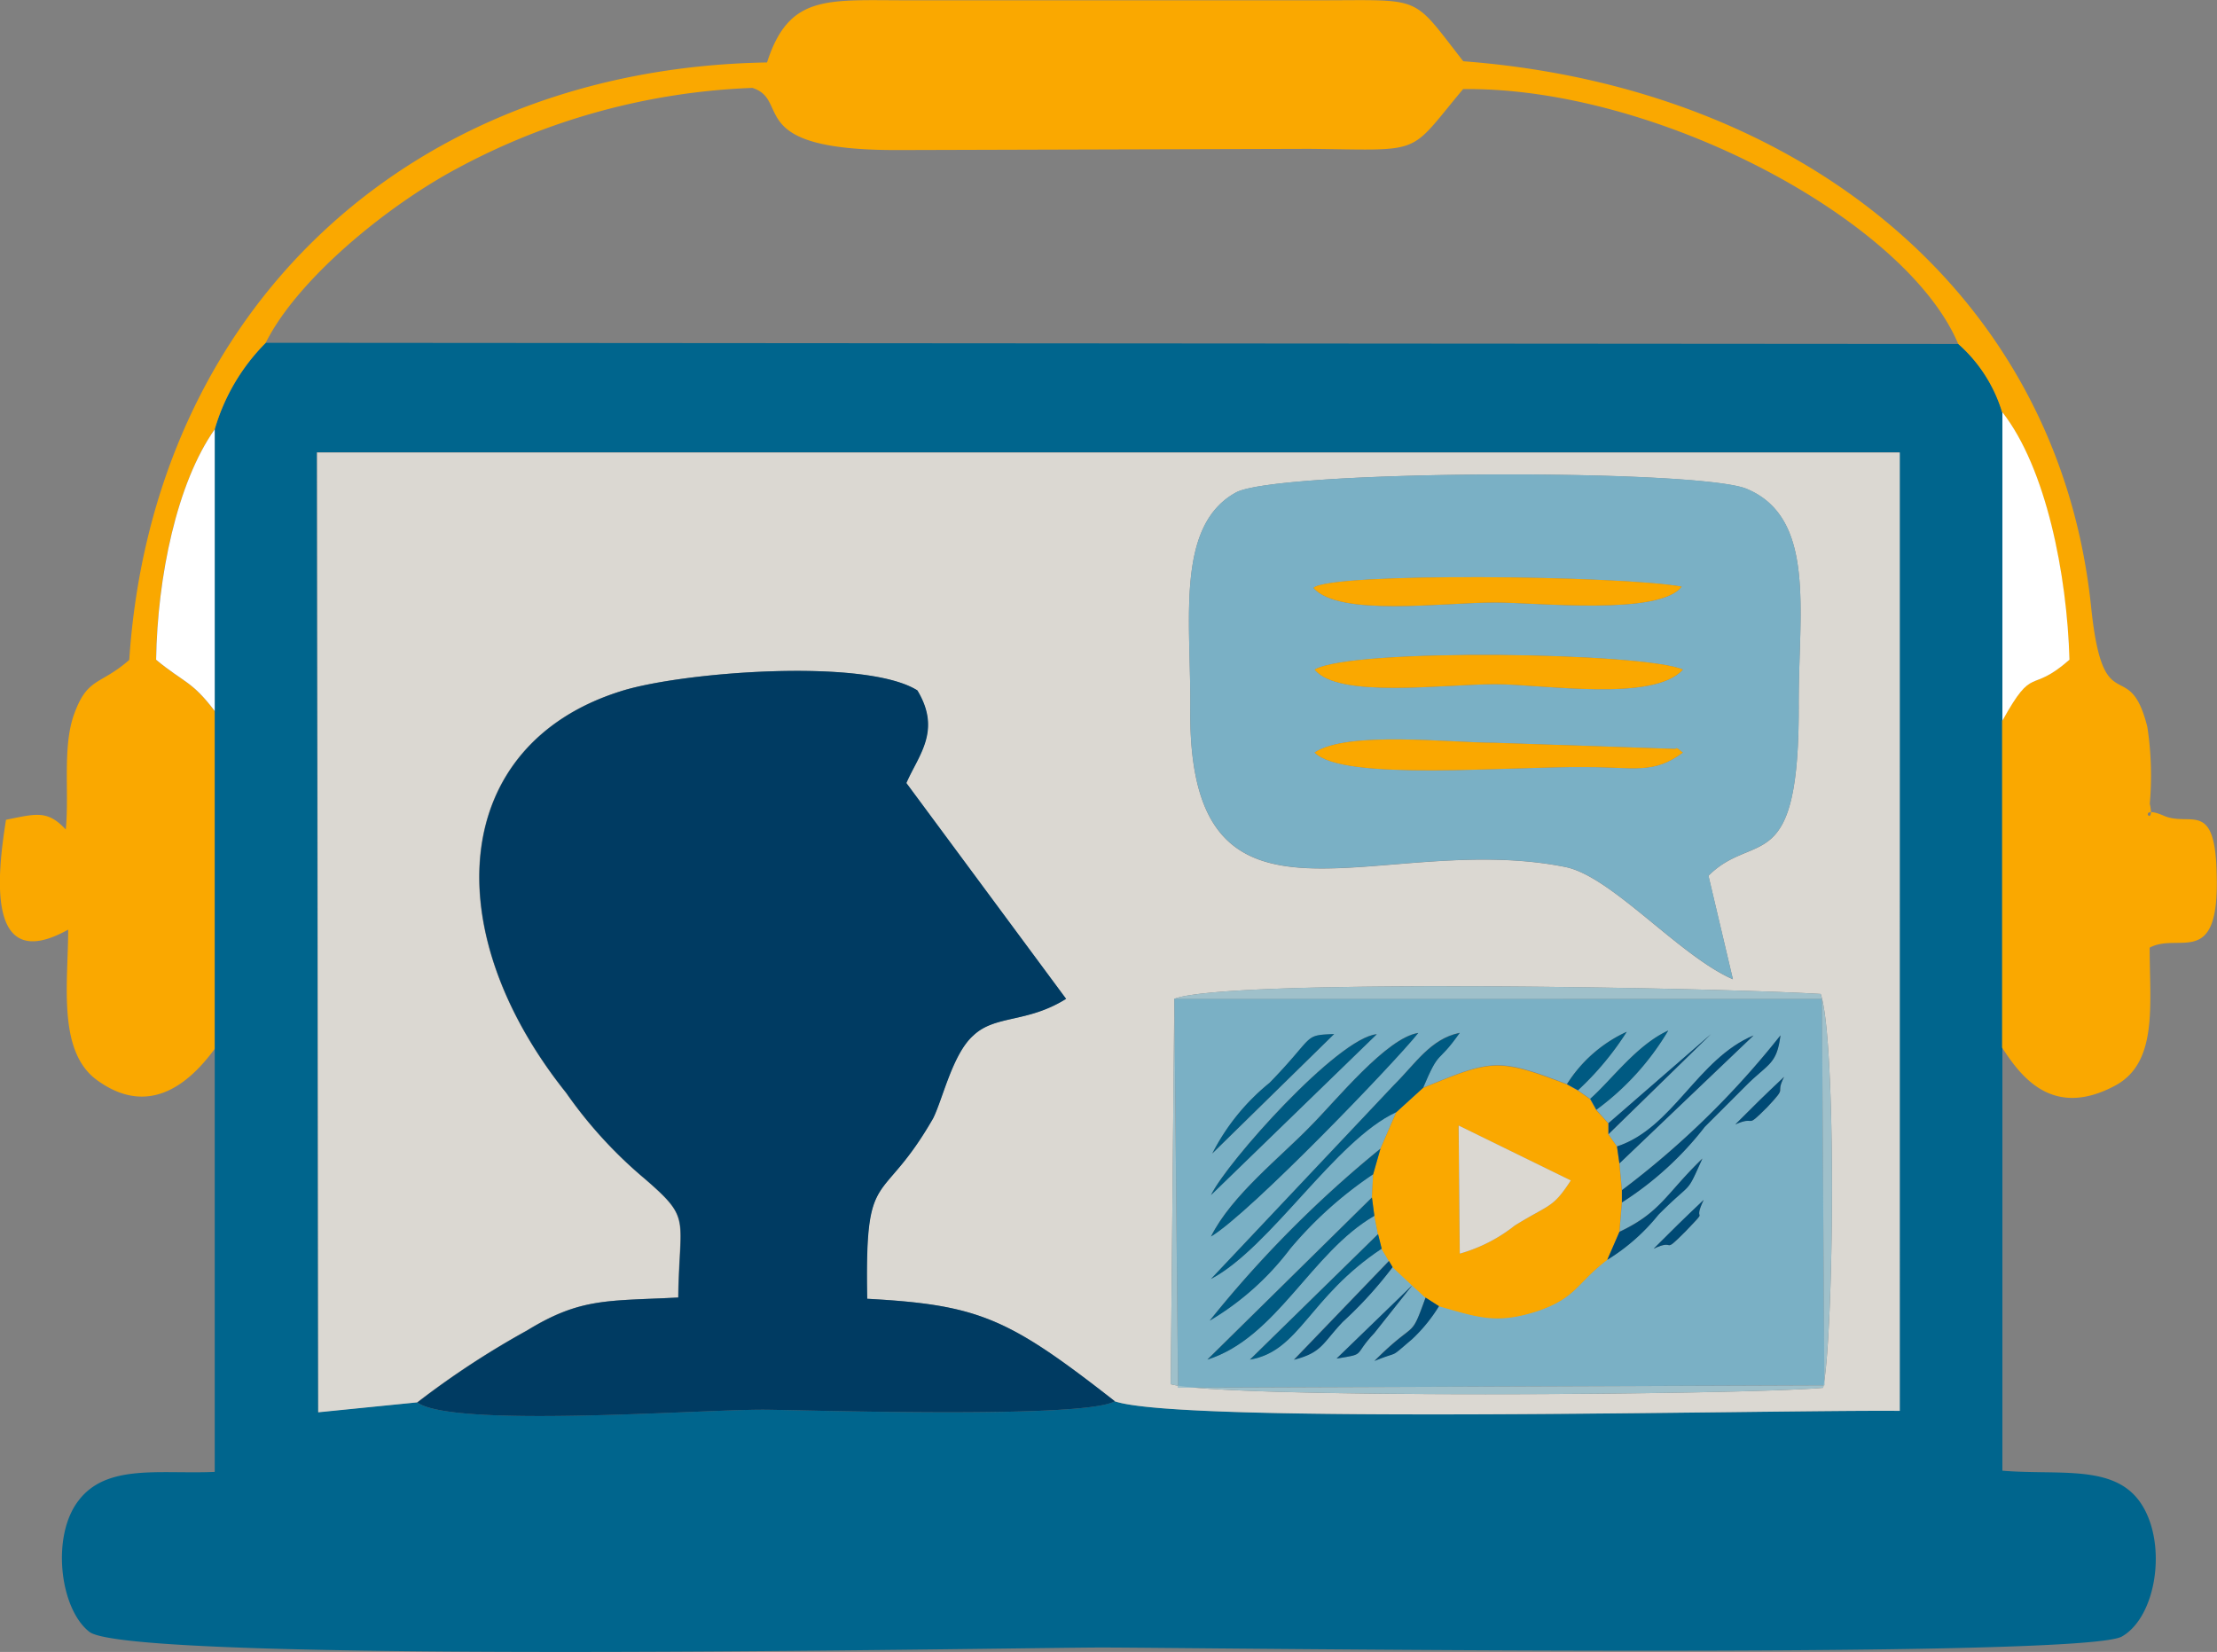 <svg xmlns="http://www.w3.org/2000/svg" width="84.766" height="63.165" viewBox="0 0 84.766 63.165"><rect x="0" y="0" width="84.766" height="63.165" fill="#808080" stroke="none"/><defs><style>.a{fill:#00658d;}.a,.b,.c,.d,.e,.f,.g,.h,.i{fill-rule:evenodd;}.b{fill:#dbd8d2;}.c{fill:#003b62;}.d{fill:#faa800;}.e{fill:#7ab0c5;}.f{fill:#9fc0ca;}.g{fill:#fff;}.h{fill:#005a82;}.i{fill:#004a75;}</style></defs><g transform="translate(0.004 0.001)"><path class="a" d="M562.921,359.231c-1.165.7-12.074.325-13.476.325-2.517,0-11.841.7-13.2-.28l-3.781.371-.046-36.7h60.515V359.6c-4.893-.046-27.553.515-30.023-.371Zm-34.408-37.159v39.863c-2.1.093-4.151-.328-5.224,1.119-1.025,1.352-.7,4.1.421,4.989,1.49,1.26,35.386.607,38.744.607,3.311,0,37.437.466,38.979-.421,1.305-.745,1.724-3.449.792-4.989-.98-1.631-3.123-1.165-5.362-1.351v-40.47a5.668,5.668,0,0,0-1.678-2.612l-64.717-.046a7.677,7.677,0,0,0-1.953,3.311Z" transform="translate(-520.307 -305.655)"/><path class="b" d="M561.378,342.2c2.007-.791,21.029-.42,24.713-.186.606,1.772.512,13.009.093,15.06-3.078.28-23.034.42-24.945-.139Zm21.357-.745c-2.05-.89-4.616-3.916-6.389-4.29-7.134-1.444-14.408,3.543-14.361-5.967.048-3.311-.606-7.043,1.725-8.345,1.492-.89,17.858-.931,19.581-.138,2.612,1.119,1.959,4.661,1.959,8.112.046,6.854-1.679,4.9-3.451,6.668Zm-50.309,16.175a32.783,32.783,0,0,1,4.194-2.75c2.054-1.26,3.078-1.12,5.782-1.26.044-3.078.513-2.984-1.26-4.522a17.01,17.01,0,0,1-3.03-3.309c-4.99-6.247-4.383-13.29,2.052-15.338,2.283-.747,9.37-1.3,11.378-.046.933,1.539.046,2.471-.42,3.543l6.108,8.252c-1.492.935-2.706.607-3.545,1.4-.793.7-1.167,2.426-1.539,3.169-2,3.5-2.612,1.725-2.52,6.9,4.29.232,5.412.745,9.466,3.916,2.471.89,25.131.325,30.023.371V321.311H528.6l.046,36.7Z" transform="translate(-516.481 -304.009)"/><path class="c" d="M530.928,354.36c1.352.98,10.675.279,13.2.279,1.4,0,12.311.371,13.476-.325-4.056-3.171-5.177-3.684-9.466-3.916-.093-5.177.513-3.4,2.521-6.9.371-.745.745-2.469,1.539-3.169.838-.793,2.053-.466,3.545-1.4l-6.107-8.252c.466-1.073,1.351-2,.42-3.543-2.007-1.26-9.094-.7-11.378.046-6.435,2.05-7.043,9.092-2.05,15.339a17.007,17.007,0,0,0,3.03,3.309c1.779,1.539,1.3,1.446,1.26,4.522-2.7.139-3.729,0-5.782,1.26a32.832,32.832,0,0,0-4.194,2.75Z" transform="translate(-514.983 -300.737)"/><path class="d" d="M529.436,350.892V337.979c-.89-1.166-1.166-1.073-2.24-1.959.048-3.169.794-6.76,2.24-8.811a7.755,7.755,0,0,1,1.953-3.311c1.212-2.426,4.616-5.222,7.321-6.668a25.818,25.818,0,0,1,11.284-3.078c1.492.466-.371,2.377,5.5,2.377l15.8-.046c4.429.046,3.729.279,5.876-2.285,7.365-.093,16.927,4.989,18.93,9.744a5.669,5.669,0,0,1,1.678,2.612c1.679,2.145,2.47,6.2,2.564,9.464-1.539,1.352-1.352.139-2.564,2.331v12.5c.7,1.073,1.911,2.752,4.336,1.446,1.631-.89,1.306-3.078,1.306-5.268,1.12-.606,2.656.838,2.564-2.75-.048-2.937-.979-1.865-2-2.285-1.164-.513-.326.56-.559-.467a12.306,12.306,0,0,0-.093-2.937c-.7-2.8-1.678-.139-2.143-4.522-1.214-12.029-11.1-19.955-24.013-20.933-2.005-2.564-1.492-2.331-5.5-2.331H555.919c-3.078,0-4.522-.234-5.363,2.377-13.752.234-23.5,9.512-24.385,22.846-1.119.979-1.587.651-2.1,2.051-.467,1.26-.188,3.031-.327,4.432-.7-.747-1.119-.606-2.285-.371-.327,2.051-.793,5.967,2.377,4.2,0,2-.42,4.616,1.074,5.734,2.143,1.586,3.729-.093,4.522-1.166Z" transform="translate(-521.233 -310.792)"/><path class="e" d="M553.676,332.452c1.26-.841,5.174-.371,6.9-.371l6.9.233c.046-.093.188.093.281.139-1.12.838-1.865.557-3.636.557-2.939-.046-9.374.561-10.444-.557Zm0-3.171c1.444-.838,12.636-.651,14.081,0-1.12,1.26-5.362.559-7.181.559C558.617,329.84,554.56,330.4,553.676,329.28Zm6.9-2.564c-2.005,0-5.969.559-6.948-.559.651-.607,11.8-.467,14.081-.048-.841,1.12-5.55.606-7.134.606Zm9.092,14.408-.934-3.965c1.772-1.772,3.5.186,3.451-6.668,0-3.451.651-6.994-1.959-8.112-1.724-.792-18.088-.747-19.581.138-2.332,1.305-1.678,5.037-1.725,8.345-.046,9.51,7.227,4.522,14.361,5.967,1.772.371,4.337,3.4,6.389,4.29Z" transform="translate(-503.415 -303.679)"/><path class="e" d="M557.626,344.967l-1.446,1.819c-.841.89-.279.791-1.446.977Zm9.233-1.4c.791-.794,1.073-1.074,1.911-1.865-.465.979.28.186-.7,1.211-.932.935-.326.237-1.211.655Zm3.123-4.757c.792-.791,1.073-1.073,1.865-1.818-.371.745.186.279-.651,1.166-.89.89-.371.28-1.212.651Zm-11.941-1.4c2.61-1.073,2.846-1.166,5.5-.139a5.286,5.286,0,0,1,2.285-2,11.218,11.218,0,0,1-1.865,2.237l.467.327c.838-.747,1.772-2.053,2.984-2.612a10.134,10.134,0,0,1-2.75,3.031l.466.513,3.916-3.4-3.916,3.824.325.467c2.145-.7,3.078-3.357,5.222-4.244L565.55,340.3l.093,1.025a33.216,33.216,0,0,0,6.061-5.919c-.139,1.119-.466,1.073-1.306,1.911l-1.586,1.586a12.44,12.44,0,0,1-3.169,2.891l-.093,1.117c1.586-.745,1.772-1.444,3.171-2.8-.651,1.446-.327.791-1.679,2.145a7.71,7.71,0,0,1-1.957,1.725c-1.166.89-1.166,1.444-2.66,1.957-1.582.513-2.282.234-3.775-.186a6.1,6.1,0,0,1-1.025,1.26c-.934.793-.421.42-1.446.838,1.631-1.631,1.351-.745,1.957-2.426l-.512-.466-.749-.7a15.545,15.545,0,0,1-1.911,2.1c-.791.841-.791,1.166-1.864,1.446l3.632-3.777-.278-.466c-2.8,1.864-3.125,3.916-5.037,4.242l4.9-4.8-.139-.7c-2.426,1.4-3.729,4.664-6.389,5.5l6.295-6.2.046-.89a15.115,15.115,0,0,0-3.169,2.846,10.679,10.679,0,0,1-3.078,2.75,43.742,43.742,0,0,1,6.528-6.575l.606-1.4c-2.331,1.07-4.8,5.174-7.086,6.386l6.991-7.413c.841-.838,1.4-1.772,2.521-2-.89,1.26-.747.56-1.4,2.1Zm-8.112,5.688c.792-1.584,2.658-3.03,3.823-4.243.98-.979,2.891-3.357,4.1-3.543-.841,1.073-6.435,6.9-7.926,7.784Zm0-1.584c.606-1.26,4.849-6.017,6.34-6.153Zm.047-1.583a8.408,8.408,0,0,1,2.19-2.705c1.772-1.818,1.26-1.818,2.471-1.866Zm-1.446-5.923.142,14.874,24.712-.093-.093-14.78Z" transform="translate(-503.633 -295.821)"/><path class="d" d="M556.433,337.864l4.288,2.1c-.7,1.073-.791.89-2.145,1.725a5.987,5.987,0,0,1-2.1,1.073Zm-1.354-1.444-1.026.933-.606,1.4-.28.978-.046.89.093.7.139.7.139.561.278.466.139.232.748.7.511.466.513.327c1.492.42,2.19.7,3.775.186,1.493-.513,1.493-1.07,2.66-1.957l.466-1.074.093-1.117v-.47l-.093-1.024-.094-.651-.328-.469v-.414l-.466-.513-.237-.42-.467-.328-.42-.232c-2.656-1.026-2.891-.933-5.5.139Z" transform="translate(-500.671 -294.826)"/><path class="f" d="M548.584,334.2h24.76l.093,14.78-24.712.093Zm0,0-.139,14.734c1.911.559,21.869.42,24.945.139.42-2.051.513-13.289-.093-15.06-3.684-.233-22.707-.606-24.713.186Z" transform="translate(-503.688 -296.009)"/><path class="g" d="M567.778,332.166c1.212-2.19,1.024-.979,2.564-2.331-.093-3.262-.89-7.32-2.564-9.464Z" transform="translate(-491.221 -304.61)"/><path class="g" d="M527.1,331.541V320.77c-1.446,2.05-2.19,5.641-2.24,8.811,1.074.89,1.354.792,2.24,1.959Z" transform="translate(-518.895 -304.355)"/><path class="d" d="M551.791,326.577c.885,1.119,4.941.559,6.9.559,1.818,0,6.061.7,7.181-.559C564.426,325.926,553.235,325.739,551.791,326.577Z" transform="translate(-501.53 -300.976)"/><path class="d" d="M551.791,328.483c1.07,1.119,7.505.512,10.444.557,1.772,0,2.517.281,3.636-.557-.093-.048-.236-.234-.281-.139l-6.9-.234c-1.725,0-5.641-.467-6.9.371Z" transform="translate(-501.53 -299.709)"/><path class="d" d="M551.762,324.617c.979,1.119,4.942.56,6.948.56,1.584,0,6.293.513,7.134-.607-2.285-.419-13.428-.559-14.081.048Z" transform="translate(-501.549 -302.141)"/><path class="b" d="M555.184,341.854a5.988,5.988,0,0,0,2.1-1.073c1.354-.838,1.446-.651,2.145-1.725l-4.288-2.1Z" transform="translate(-499.374 -293.92)"/><path class="h" d="M556.466,337.835l1.026-.933c.651-1.539.513-.838,1.4-2.1-1.12.234-1.678,1.166-2.521,2l-6.994,7.413C551.665,343.01,554.138,338.906,556.466,337.835Z" transform="translate(-503.083 -295.309)"/><path class="h" d="M549.381,342.592c1.492-.89,7.086-6.714,7.926-7.784-1.212.186-3.124,2.564-4.1,3.543C552.039,339.562,550.174,341.008,549.381,342.592Z" transform="translate(-503.084 -295.31)"/><path class="h" d="M555.6,338.476l.279-.979a43.746,43.746,0,0,0-6.528,6.575,10.636,10.636,0,0,0,3.078-2.75,15.112,15.112,0,0,1,3.169-2.846Z" transform="translate(-503.103 -293.573)"/><path class="h" d="M555.686,339.33l-.093-.7-6.293,6.2c2.658-.838,3.965-4.1,6.389-5.5Z" transform="translate(-503.141 -292.842)"/><path class="h" d="M549.381,340.99l6.341-6.153C554.229,334.974,549.988,339.731,549.381,340.99Z" transform="translate(-503.084 -295.292)"/><path class="h" d="M555.327,340.042l-.139-.561-4.9,4.8c1.911-.325,2.237-2.379,5.036-4.242Z" transform="translate(-502.501 -292.293)"/><path class="i" d="M558.934,340.781v.469a12.479,12.479,0,0,0,3.169-2.891c.606-.606.934-.933,1.586-1.586.841-.838,1.166-.793,1.306-1.911a33.046,33.046,0,0,1-6.061,5.919Z" transform="translate(-496.924 -295.273)"/><path class="h" d="M549.409,339.4l4.664-4.571c-1.212.048-.7.048-2.47,1.866a8.345,8.345,0,0,0-2.191,2.705Z" transform="translate(-503.066 -295.292)"/><path class="h" d="M558.2,337.359l.234.42a10.191,10.191,0,0,0,2.75-3.031C559.972,335.306,559.039,336.612,558.2,337.359Z" transform="translate(-497.401 -295.346)"/><path class="i" d="M559.06,340.525l-.466,1.074a7.6,7.6,0,0,0,1.957-1.725c1.352-1.354,1.026-.7,1.679-2.145-1.4,1.351-1.586,2.051-3.171,2.8Z" transform="translate(-497.144 -293.427)"/><path class="i" d="M555.084,340.34l-.139-.232-3.633,3.777c1.073-.279,1.073-.606,1.864-1.446a15.519,15.519,0,0,0,1.911-2.1Z" transform="translate(-501.842 -291.891)"/><path class="i" d="M558.82,339.106l.093.651,5.128-4.893c-2.145.89-3.078,3.543-5.222,4.244Z" transform="translate(-496.998 -295.273)"/><path class="h" d="M557.658,336.782l.42.232a11.317,11.317,0,0,0,1.865-2.237,5.329,5.329,0,0,0-2.285,2Z" transform="translate(-497.747 -295.327)"/><path class="i" d="M555.651,341.286l-.513-.328c-.606,1.68-.325.793-1.957,2.426,1.025-.42.511-.046,1.446-.838A6.1,6.1,0,0,0,555.651,341.286Z" transform="translate(-500.635 -291.343)"/><path class="i" d="M555.191,340.672l-2.891,2.8c1.166-.186.606-.093,1.446-.977Z" transform="translate(-501.201 -291.525)"/><path class="i" d="M559.671,340.549c.89-.42.279.279,1.212-.655.979-1.025.236-.232.7-1.211C560.744,339.478,560.462,339.76,559.671,340.549Z" transform="translate(-496.449 -292.803)"/><path class="i" d="M561.568,337.647c.838-.371.328.233,1.212-.651.838-.89.279-.421.651-1.166-.793.745-1.073,1.026-1.865,1.818Z" transform="translate(-495.223 -294.653)"/><path class="i" d="M558.622,338.236v.419l3.916-3.823Z" transform="translate(-497.126 -295.29)"/></g></svg>